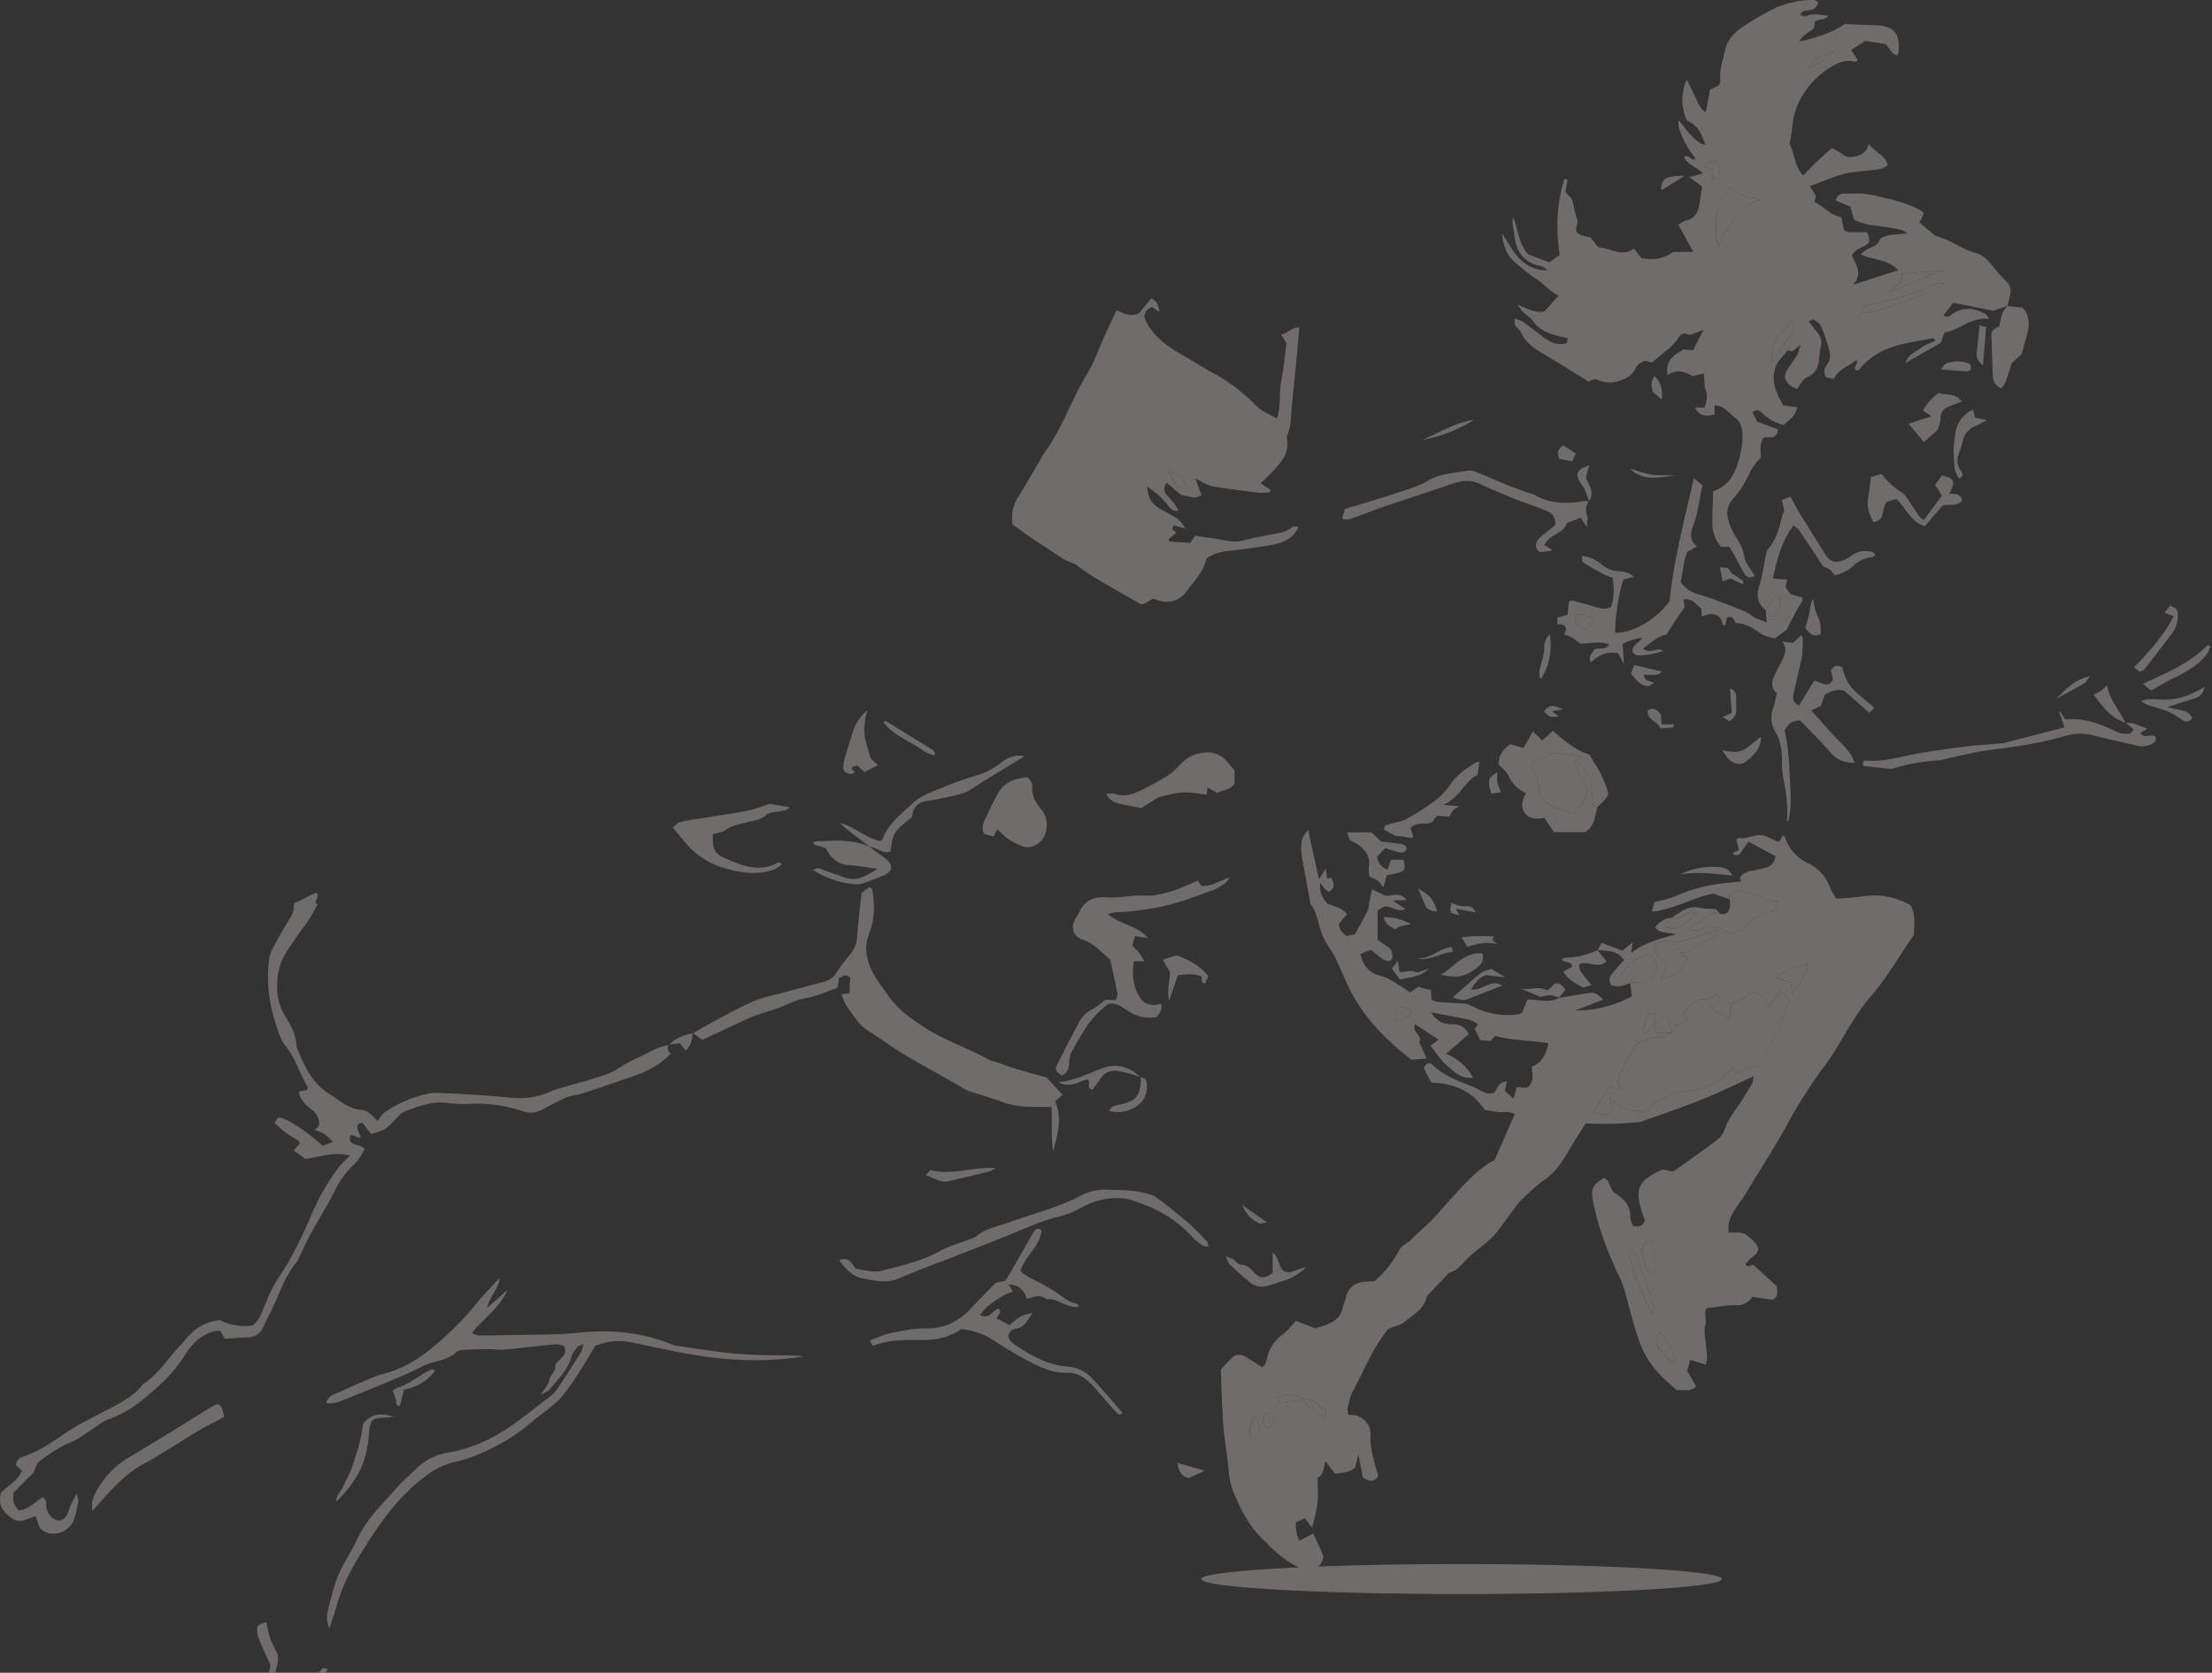 <svg xmlns="http://www.w3.org/2000/svg" fill="none" viewBox="0 0 357 270">
  <rect x="0" y="0" width="357" height="270" fill="#333333" stroke="none"/>
  <g fill="#FFF2F3" fill-rule="evenodd" clip-rule="evenodd" opacity=".3">
    <path d="M204.26 228.06c-.35.8-.82 1.6.09 2.5.77-.3 1.23-.76 1.36-1.54-.24-.61-.54-1.12-1.45-.96Zm-1.8.63c-.87 1.5-1.04 3.04-.28 3.5l1.14-.84c-.05-1.02-.08-1.94-.86-2.66Zm25.19-65.76-2.45-.67c0 .75-.01 1.35.02 1.95 0 .13.15.25.33.5l2.2-.78-.1-1Zm40.22 52.12c-.67 1.03-.41 1.85-.14 2.78 1.06.4 1.4 1.76 2.6 2.24-.1-1.83-.65-2.97-2.46-5.02Zm-1.39-9.3c.35-.31.5-.4.57-.52.09-.21.17-.45.15-.67-.1-1.23-.23-2.45-.37-3.86a.84.84 0 0 0-1.27-.12c-.32.27-.63.8-.6 1.17a7.6 7.6 0 0 0 1.52 4Zm22.8-45.33c1.66-2.3 2.14-3.24 2.44-4.75-1.6.25-3 .97-4.44 1.57-.21.08-.36.35-.6.6l2.33.8c.1.59.16 1.04.27 1.78Zm-26.4 41.55c.21 2.32 2.53 8.38 3.95 10.17 0-.63.1-1.1-.02-1.5-.79-2.5-1.6-4.96-2.47-7.42-.14-.43-.5-.8-.83-1.13-.12-.12-.4-.08-.63-.12Zm5.12-43.83c2.3-.57 3.58-1.69 4.4-3.49l-1.5-.82c.82-.16 1.62-.07 1.97-.43 1.15-1.18 2.7-1.54 4.04-2.33.13-.08.12-.39.22-.75-.41.04-.72.03-1 .11-1.34.42-2.69.86-4.03 1.3-.74.25-1.4.44-2.26.22-1-.25-2.19-.17-2.78.9-.02 1.51 1.36 1.93 1.91 2.9l-.97 2.4Zm-1.12 7.18.4-1.78-1.4.27c-.24.81-.45 1.48-.62 2.15-.1.36-.27.8.33.91l1.33-1.6.45 1.45h2.42c-.57.26-1.19.8-1.71.72-1.56-.22-2.73.6-4.08 1.14-.87 2.18-2.65 3.94-2.92 6.34l.76.89-.17.25-1.85-.76c-.48.75-.91 1.4-1.32 2.08-.44.72-.85 1.44-1.3 2.2 2 .5 2 .5 3-.59l-.51-1.93c1.8 2.2 3.91 2.12 5.78 2.45.85-.43.97-1.34 1.86-1.6.95-.27 1.8-.9 2.96-1.53 0 0 .32.02.62-.06 1.4-.37 2.92-.25 4.28-.84.8-.34 1.59-.71 2.33-1.16.52-.3.97-.74 1.43-1.15.27-.25.5-.56.76-.86l.67.89c.54-.28 1.07-.64 1.66-.82.57-.18 1.2-.17 1.8-.24 1.96-3.16 4.34-8.42 4.9-10.93l-1.33-1.22-2.1 2.57c-.38-1.37-1.17-2.14-2.4-2.35l-3.48 1.96-.36 2.18c-1-.59-2.19-.82-3.16-1.97h1.38c.46-1.17.46-1.17-.38-1.96l-1.14.94-1.42-.11c-2.25 1.5-2.25 1.5-2.66 2.5l.69 1.06c-.74.3-1.31.51-1.8.7l-.83 1.26-.56-2.8-2.3 1.35Zm-56.56 60.57c-1.4-.98-2.83-1.12-4.3-.15.26.68.82.65 1.36.57 1-.13 1.98-.3 2.97-.46.6 1.5 2.13 1.97 3.3 3.17.18-.51.3-.83.38-1.1-1.77-1.62-2.03-2.03-3.71-2.03Zm68.87-80.7-2.64-.94c-3.07.47-6.26 2.53-9.96 2.9l.44-1.62c1.61-.16 3.22-.8 4.84-1.47 1.38-.56 2.86-.92 4.33-1.2 1.55-.3 3.13-.4 4.8-.59l-.2-.6c.42-.67 1.09-.98 1.9-1.1.7-.12 1.39-.32 2.09-.46.95-.2 1.53-.76 1.78-1.89l-4.37-2.38-1.52 2.15-.78.04-.26-.34 1.02-.46-.43-1.68c.12-.1.22-.25.35-.26.31-.03.64.04.94-.01.93-.16 1.88-.56 2.78-.46.88.09 1.71.67 2.57 1.03.06.03.15-.02.35-.05l.47-.95c.13.07.34.11.37.2a7 7 0 0 0 3.85 4.32 6.85 6.85 0 0 1 3.4 3.8c.28.63.68 1.22 1.06 1.9 1.45-.13 2.8-.18 4.12-.37 2.86-.41 4.95-.08 7.77 1.33 1.03 1.52.6 3.22.66 4.83-2.33 3.33-4.31 6.88-6.96 9.92-2.41 2.79-4.09 6.02-6 9.12-.63 1-1.36 1.95-2.06 2.91a82.42 82.42 0 0 0-5.67 9.07c-2.02 3.68-4.35 7.18-6.49 10.8-1.03 1.74-2.63 3.2-2.8 5.4-.01.23.02.46.04.83.99.14 2.05-.2 2.94.48.76.59 1.5 1.16 1.86 2.03 0 .82-.56 1.14-1.05 1.55-.4.32-.73.71-1.07 1.05.52.78.94 0 1.35.17l3.75 3.41c-.02.74.4 1.66-.67 2.19l-3.27-.47a2.84 2.84 0 0 1-2.6 1.34c-1.56-.02-3.11.3-4.78.48-.52.83.1 1.85-.22 2.85-.3.91.06 2.03.1 3.06.05 1 .4 2.02-.05 3.19l-2.47-.75-.5 1.8c.49.82.95 1.63 1.45 2.5-1 .99-2.13.42-3.12.6-.86-.78-1.66-1.43-2.38-2.17a14.92 14.92 0 0 1-3.43-5.06c-1-2.6-1.64-5.29-2.37-7.96-.27-.99-.58-1.98-1.01-2.9-1.86-3.96-3.48-8-4.32-12.31-.4-2.07-.14-2.77 1.75-3.84.97.34.79 1.48 1.62 2.32.05.04.38.24.7.47 1.14.84 1.93 1.84 1.92 3.37 0 .51.25 1.03.38 1.53 1.03.3 1.66.02 1.99-.85-1.86-4.96-1.38-6.36 2.87-8.23l1.5.32c.15-.05.32-.06.44-.14 2.32-1.66 4.66-3.29 6.93-5.02.53-.4.95-1.09 1.17-1.73.42-1.23 1.14-2.25 1.86-3.3.87-1.23 1.64-2.52 2.42-3.81.18-.3.21-.7.4-1.38-3.03 1.37-5.71 2.7-8.48 3.8-3.15 1.27-6.38 2.35-9.58 3.5a2.7 2.7 0 0 1-.7.15c-2.74.22-5.49.36-8.4.18-.83 1.34-1.75 2.72-2.59 4.15-1.12 1.92-2.25 3.78-4.2 5.06-1.24.82-2.29 1.94-3.4 2.95-.4.37-.75.82-1.08 1.26-1.1 1.46-2.14 2.95-3.27 4.37-.49.61-1.13 1.1-1.72 1.62-.9.77-1.85 1.48-2.71 2.29-.91.85-1.56 1.98-2.9 2.32-.26.07-.47.4-.69.63-.81.85-1.64 1.7-2.44 2.57-.27.28-.62.59-.7.94-.47 1.89-2.13 2.7-3.43 3.8-.68.58-1.68.77-2.67 1.19-2.51 2.9-3.9 6.65-5.78 10.11-.44.81-.6 1.78-.83 2.69-.07.28.05.62.1 1.08.54.06 1.1 0 1.56.2 1.28.55 2.08 1.66 2.03 2.98-.1 2.36.64 4.53 1.25 6.73-.82 1.14-1.65.75-2.49.19l-.73-3.72-.5 2.12c-.96.84-2.07.87-3.28.99l-1.53-1.99c-.3 1.12-.28 2.2-1.25 2.67 0 1.45.11 2.8-.03 4.12-.15 1.3-.56 2.57-.87 3.97l-1.16-1.55-1.47.65c.01 1.07.06 1.99.6 2.96l2.22-1.14 1.62 3.55c0 1.26-.96 1.88-1.78 2.64-2.88-.64-5-2.36-7.02-4.29-.11-.1-.18-.27-.3-.37-2.34-2.01-3.84-4.59-5.03-7.4a12.18 12.18 0 0 1-1.13-4.08c-.16-2.45-.67-4.87-.86-7.32-.23-3.09-.3-6.18-.42-9.23.62-.65 1.15-1.22 1.7-1.77.63-.64 1.36-.8 2.15-.35.93.55 1.84 1.14 2.8 1.72.6-.3.68-.94.84-1.55a6.3 6.3 0 0 1 2.45-3.67c.81-.58 1.43-1.43 2.2-2.22l3.07 1.21c.72-.23 1.49-.42 2.2-.74 1.13-.5 2.01-1.25 2.26-2.57.1-.54.36-1.05.49-1.6.4-1.7 1.52-2.52 3.22-2.63l1.46-.1a16.4 16.4 0 0 0 3.59-4.36c.32-.53.64-1.17 1.14-1.47 1.12-.65 1.9-1.66 2.85-2.47 1.98-1.7 3.56-3.75 5.32-5.63 1.97-2.12 3.95-4.35 6.45-5.6 1.12-2.56 2.16-4.95 3.24-7.38-.9-.65-1.8-.26-2.62-.37-.77-.1-1.54-.24-2.2-.34-2.12-3.14-5.07-4.3-8.65-4.4l-1.19-2.36c.32-.81.95-1 1.37-.56 2.15 2.2 5.1 2.83 7.69 4.14.35.18.7.37 1.08.5.21.07.46.05.7.04.15-.01.3-.1.46-.16.64-.57.69-1.83 2.14-1.77l-.4 1.48 1.44 1.29.5-1.89 1.66.13c1.2-.92.89-2.15.77-3.43 1.72-.58 2.25-2.03 2.73-3.74-2.9-.57-5.8-.4-8.62-1.23l-.77.84-1.66-.16-.9-1.81.57-.73c-.37-.23-.62-.42-.9-.53a6.57 6.57 0 0 0-1.14-.33c-1.76-.35-3.52-.68-5.56-1.07.94 1.46 2.01 1.94 3.36 1.91 1.2-.02 2.14.43 2.74 1.61l-3.68 3.17a8.6 8.6 0 0 1 4.36 3.85c-1.97.27-3.03-.97-4.1-1.85-1.06-.86-1.8-2.1-2.77-3.3l1.32-.97-3.79-2.48c-.63 1.29 1.26 1.78.65 2.87l1.19 2.64-2.45.2c-3.75-2.91-7.07-6.18-9.4-10.33-.84-1.52-1.53-3.13-2.22-4.73a18.31 18.31 0 0 0-1.82-3.32 9.66 9.66 0 0 1-1.34-3.01c-.4-1.47-.8-2.9-1.51-3.78-.29-1.55-.51-2.7-.71-3.86-.27-1.57-.63-3.13-.76-4.7-.1-1.16.05-2.36 1.09-3.32l1.76 7.94 1.05-1.7.27 1.59.63-.21c.34.79.84 1.59-.36 2.33-.2-.14-.45-.28-.66-.48-.19-.2-.32-.46-.72-1.03-.22 1.65.39 2.52 1.09 3.38 1.06.48 2.28.63 3.21 1.72l-1.28 1.54c-.04.88.47 1.45 1.17 2l1.42-.26c.74-1.4 1.42-2.63 2.06-3.88.13-.27.11-.6.17-.91l.49-2.51 2.09 1.03c.93.23 2.27-.78 3.51.7-.57.04-.84.08-1.1.07-.3-.01-.6-.08-1.03.12.58.4 1.16.78 1.95 1.3-1.32.58-2.12-.47-3.36-.44l-1.14.63v4.8c.7.48 1.46.9 2.06 1.47.28.28.3.87.34 1.33.01.17-.24.37-.4.59-1.37.05-1.99-1.2-3.17-1.79l-1.59.66c.37 1.9 1.51 3.13 3.08 3.47 1.25.26 2.11.95 3.1 1.53.62.35 1.18.77 1.8 1.2l1.33-.92 2.05.55.11 1.58c.35.1.77.3 1.2.34 1.43.12 2.85.15 4.27.27.37.03.73.23 1.06.4a12.44 12.44 0 0 0 7.54 1.3c.15-.02.28-.14.54-.28l.87-2.11c1.73-.03 3.49.68 5.12-.28l-.05.03 4.39-.72c1.3-.22 1.52-.15 2.8.99l-4.53 1.74c3.26.07 6.28-.76 9.12-2.26l-.31-2.2h2.27c1.55-1.06 1.55-1.06 2.2-2.62-.42-.68-.5-1.6-1.32-2.05-2.57.88-3.28 1.42-4.65 3.57h2.05l-.51 1.14c-.96.42-1.92.73-3.05.37-.52-.78-.28-1.46.3-2.1.56-.65 1.13-1.29 1.74-1.97-1.14-1.75-2.83-1.42-4.32-1.63l.05.03.67-1.17 3.33 1.25 1.67-1.33-.25 1.73c2.18-1.74 4.53-2.27 7.18-3.04-1.37-.37-2.5-.11-3.3-1.1a3.45 3.45 0 0 1 2.68-1.58c-.3.5-1.19.57-1.05 1.4 1.3.4 1.32.4 1.78.27a8.2 8.2 0 0 0 3.2-2.25c-.5-.47-1.06-.35-1.51-.06-.77.48-1.59.68-2.47.68.65-.43 1.29-.9 1.97-1.26a3.52 3.52 0 0 1 2.48-.39c.83.18 1.7.16 2.74.23l.66.72-.9-.23c-.83.55-1.47 1-2.12 1.41-.62.39-1.5.41-1.96 1.38 1.3.52 2.28-.35 3.33-.38 1.28-.04 2.27.44 3.41 1.13.87-.43 1.95-.68 2.63-1.35 1.3-1.3 2.64-2.4 4.6-2.47l.42-1.5c-.93-.12-1.94.04-2.4-.39-.9-.87-2.03-.75-3.03-1.1a2.94 2.94 0 0 0-2.53.26c.05.37.1.67.13.97Zm12.66-134.03c1.06-.68 2.12-1.35 3.16-2.05.36-.24.67-.56 1-.84-1.75.48-3.37 1.12-4.16 2.9Zm-16.8 15.43.03.38 1.56.35-.45 1.46 1.45.11c-.1-1.12-.12-2.03-.76-2.9l-1.83.6Zm10.97 31.85c1.27-1.85 2.25-3.26 3.21-4.69.13-.19.25-.43.27-.65.02-.34-.04-.69-.1-1.42-1.92 1.94-3.76 3.43-3.38 6.76Zm28.17-14.8-7.3.56c.35 1.4-.75 1.83-1.76 2.87 3.39-1.07 5.98-2.91 9.06-3.44Zm-13.85 6.91c3.29-.24 10.01-2.62 13.55-4.73-1.17-.13-1.17-.12-1.7.1a42.72 42.72 0 0 1-9.65 3.05c-.6.1-1.22.3-1.77.59-.22.12-.27.6-.43 1Zm-16.12-18.3c-1.98-.6-3.95-.56-5.22-2.11-2 3.07-2.56 6.41-1.68 9.74.31-.78.49-1.63.94-2.28.8-1.15 1.78-2.17 2.68-3.26 1.2-1.46 1.2-1.46 3.28-2.09Zm39.82 17.1-2.35.8-6.45-1.28-1.57 2.02c.7.52 1.11-.04 1.48-.27 1.84-1.17 3.62-.87 5.38.12.17.1.25.35.5.74-2.88-.37-4.73 1.79-7.17 2.2l-.66 1.66-5.7 3.28c.57-1.57 1.7-1.77 2.4-2.38.67-.58 1.6-.83 2.47-1.25-.2-.22-.3-.42-.37-.4-1.79.33-3.59.6-5.34 1.05-2.56.66-4.87 1.82-6.56 3.98-.08.1-.27.14-.44.22-.8-.55.4-1.06-.05-1.75-1.2 1.05-2.88 1.42-3.65 3.1l-1.27-.32a1.63 1.63 0 0 1 .13-1.93c.55-.7.64-1.5.44-2.26a29 29 0 0 0-1.36-4.03c-.18-.45-.75-.77-1.2-1.05-.16-.09-.51.15-.83.26 2.85 3.46 2.05 2.51 1.72 6.1-.12 1.27-.56 2.4-2 2.97-.62.25-1 1.13-1.57 1.84-.37-.2-.83-.33-1.16-.62-.91-.8-1-1.52-.36-2.52.5-.8 1.07-1.56 1.56-2.37.2-.31.25-.7.56-1.61l-1.37 1.07-.73-.18c-.64.82-1.5 1.56-1.89 2.5-.92 2.28-.02 4.33 1.17 6.38l2.29.34c-.41 1.23-.41 1.23-2.21 2.84a7.23 7.23 0 0 1-3.46-1.92c-.4-.38-.86-.76-1.57-.15.24.5.5 1.04.7 1.5l3.38 1.27c-.14 1.86-1.54 1.08-2.33 1.35-.62 1-.48 2.03-.38 3.16-.8.78-1.46 1.7-1.97 2.81a16.66 16.66 0 0 1-2.6 3.94c-1.04 1.2-1.03 2.43-.6 3.75.26.81.64 1.6 1.1 2.33.64 1 1.18 1.92 1.36 3.19.16 1.08 1.09 2.05 1.7 3.12-.8.42-1.34.21-1.71-.4-.49-.81-.9-1.67-1.36-2.5-.33-.62-.7-1.23-1.02-1.8h-1.38a5.76 5.76 0 0 1-1.38-3.9c0-1.65.08-3.31.12-5.06 2.25-.74 3.35-2.4 4-4.56.5-1.63.84-3.23.73-4.92-.07-1-.38-1.83-1.25-2.45-1-.71-1.72-1.9-3.24-1.94v1.5c-1.22.2-2.4.45-3.17-1.14h1.6c.22-.93.54-1.75.15-2.76-.3-.77-.2-1.69-.3-2.74l-1.84.44c-1.15-.7-2.47-1.25-4.02-.18-.43-2.38 1.06-3.25 2.57-4.13l1.56.1 1.65-3.24c-1.23.3-1.98 1.1-2.94.56-.18-.1-.81.23-.98.5-1.05 1.78-2.86 2.72-4.33 4.2l-1.08-.28c-.53.09-1.33.48-1.62 1.18-.54 1.28-1.63 1.7-2.72 2.07a4.47 4.47 0 0 1-3.23-.13c-.22-.09-.45-.14-.67-.21l-.96.44c-2.36-1.45-4.61-2.9-6.93-4.26-1.64-.96-3.22-1.92-4.03-3.78-.18-.41-.68-.68-.92-1.07-.13-.21-.02-.56-.02-1.07.59.24 1.05.34 1.4.59 1.1.78 2.15 1.62 3.23 2.43 1.11.84 2.3 1.39 3.78.95l.12-.83c-.47-.09-.91-.15-1.34-.27-1.7-.45-3.32-.99-4.36-2.6-.29-.43-.85-.7-1.24-1.08-.43-.4-.8-.86-1.11-1.44 1.45.67 2.84 1.37 4.28 1.11l2.3-2.57c-1.37-.59-2.3-1.85-3.58-2.67-1.26-.8-2.41-1.8-3.55-2.79-1.38-1.2-1.84-2.85-2.01-4.64 1.78 2.85 3.23 6.04 7.37 6.04-.34-.24-.66-.63-1.03-.7-2.88-.52-4.1-2.39-4.36-5.15-.08-.86-.48-1.68-.16-2.7.82 2.01.83 4.2 2.41 5.94l3.41 1.31 1.68-1.2c-.66-4.17-.47-8.26.74-12.26l.49.06-.15 1.05-.16 1 1.05 1.13.74 3.05c.06.23.2.47.16.69-.11.66-.59 1.42.21 1.9.52.3 1.18.38 1.93.6l1.23 1.56c1.9 0 3.7 1.68 5.74.2l1.18 1.52c1.88.36 3.63.17 5.15-.99h3.25l-2.42-4.39c.53-.3.89-.61 1.3-.7 1.17-.27 1.76-1.05 2-2.13.23-1.08.35-2.17.54-3.32l-2.06-1.54 2.2-.6c-1.06-1.09-2.5-1.32-3.05-2.67.74-.42 1.07.55 1.66.49.04-.13.15-.31.1-.37a14.11 14.11 0 0 1-2.59-4.79c-.08-.26-.05-.57-.1-1.26 1.52 1.65 2.4 3.45 4.37 4.04-.8-2.38-1.32-3.1-2.98-3.97a7.84 7.84 0 0 1-.02-6.6l.88 1.78c.27.57.56 1.14.8 1.72.28.66.61 1.26 1.38 1.77l.69-3.63 1.48-.75c.07-.25.2-.48.18-.7-.15-1.78.41-3.46.81-5.13.4-1.67 1.69-2.87 3.11-3.8a59.88 59.88 0 0 1 4.53-2.62A15.02 15.02 0 0 1 292.76 0c.2 0 .4.19.67.32-.09.9-.7 1.21-1.42 1.33-.55.08-1.13-.02-1.5.8.38.07.76.25 1.01.14 1.16-.5 2.29-.21 3.55-.03-.57.84-1.55.34-2.15.98l-.17 1.04c-.8.61-1.75 1.06-2.32 2.05 2.4-.3 5.93-1.68 7.3-2.77l4.36.2c.4.02.8 0 1.2.05 2.32.28 3.18 1.24 3.17 3.57 0 .32-.03.63-.07.94 0 .07-.09.13-.23.32-.22-.1-.52-.18-.68-.36-.42-.48-.76-1-1.1-1.45l-3.34-.53-2.27 1.46 1.08 1.69c-.24.11-.38.24-.48.22-1.22-.35-2.26-.04-3.38.57a13.32 13.32 0 0 0-5.18 5.04c-1 1.68-1.45 3.42-1.6 5.31-.05.7-.23 1.37-.4 2.38.86 1.35.73 3.53 2.22 5.04.82-.83 1.55-1.6 2.32-2.34.73-.7 1.51-1.37 2.25-2.04 1.25.31 2 1.62 3.3 1.41 1.19-.18 2.34-.53 2.7-2.12 1 1.35 2.65 1.8 3.07 3.42-.75.7-1.7.72-2.63.83-1.48.19-3 .22-4.44.6-1.8.49-3.55 1.26-5.5 1.98l.96 1.55-.22 1c1.47.7 2.53 2.14 4.33 2.44l.45 2.12c.24.11.44.3.65.3 1.02.03 2.04.02 3.06.02.56 1.35.5 1.79-.54 2.29-.72.34-1.45.61-1.92 1.48.66 1.44 1.87 2.99.16 4.73l7.3-2.36c-1.69-1.86-4.03-1.6-6.08-2.59.56-.38.9-.7 1.31-.89.7-.34 1.42-.49 1.79-1.39.17-.42 1.04-.66 1.63-.79.85-.17 1.73-.17 2.91-.27-.5-.3-.77-.55-1.08-.6a57.6 57.6 0 0 0-4.2-.7 8.57 8.57 0 0 1-3.4-.96l-.57-2.08-2.4-1c.24-.86.81-1.1 1.45-1.1 1.43 0 2.9-.11 4.27.19 2.77.6 5.58 1.18 8.11 2.57.14.07.22.22.44.44l-.72 1.44 2.4 2.06c1.23.5 2.3.83 3.25 1.36 1.11.62 2.2 1.2 3.44 1.53 1.45.38 2.3 1.62 3.22 2.72.65.77 1.32 1.53 2.06 2.23.74 1.21.04 2.39-.18 3.6l.06-.04Zm-132.2 29.47c-1.25-1.93-1.92-2.48-3.2-2.68.94 1.94 1.34 2.48 2.3 2.82.23.09.56-.08.9-.14Zm11.63-.8 1.62 1.08c-.11.17-.18.38-.26.38-.63.03-1.27.1-1.89.02-2.42-.3-4.85-.58-7.26-1.02-.87-.16-1.67-.73-2.73-1.22l.96 2.68c-.45.15-.8.38-1.12.35-.7-.06-1.4-.25-2.18-.4l-2.32-1.98c-.5.68-.52 1.27-.1 1.81.42.57.94 1.07 1.38 1.63.22.28.37.63.62 1.05-.96.22-1.34-.36-1.68-.82a13.7 13.7 0 0 0-3.4-3.05c.23 1.83.66 2.63 1.87 3.43.59.4 1.25.7 1.86 1.05.89.5 1.78 1 2.45 2.28l-1.84-.5c-.65.71.13.84.4 1.17l-1.3 1.15c.13.12.22.3.33.3 1.02.09 2.05.14 3.26.21l.7-1.15c1.82.27 3.46.46 5.08.8.96.2 1.84.2 2.8-.05 1.83-.47 3.7-.82 5.56-1.15.8-.15 1.52-.38 2.15-.92.2-.17.56-.15.86-.2.04 0 .1.1.22.22-.86 1.84-2.54 2.47-4.35 2.8-2.34.4-4.7.72-7.05.98-1.14.12-2.18.4-3.14 1.02-.1.11-.26.22-.3.35-.5 2.08-1.98 3.54-3.21 5.17a3.78 3.78 0 0 1-4.18 1.5c-.38-.08-.75-.22-1.2-.36l-1.58.9c-.2-.03-.38-.01-.5-.09-2.34-1.33-4.68-2.65-7-4.02-1-.6-1.97-1.29-2.94-1.95-.2-.13-.34-.37-.55-.43-1.95-.56-3.44-1.94-5.12-2.95-1.75-1.06-3.38-2.32-4.96-3.42a6.34 6.34 0 0 1 1.06-4.7c1.25-2.03 2.42-4.1 3.62-6.14.08-.14.12-.3.21-.42 3-3.95 4.5-8.72 7.05-12.92 1.3-2.15 2.12-4.6 3.18-6.9.52-1.14 1.07-2.27 1.68-3.56 1.16.68 2.33 1.1 3.59.54l1.97-2.39c1.08.39 1.14 1.33 1.38 2.2l-1.2-.8c-.83.2-1.18.75-1.3 1.63 1.03 2.55 3.07 4.25 5.41 5.65l4.69 2.77c.27.16.54.33.82.48 2.68 1.4 5.04 3.2 7.14 5.37.33.34.72.63 1.13.87.66.4 1.37.73 2.23 1.19.72-2.11.28-4.2.7-6.17.4-1.93.56-3.9.84-5.97l-.9-1.4c1.14-.15 1.72-1.25 2.98-1.12l-.4 4.49c-.3 3-.62 5.99-.89 9-.11 1.25-.06 2.53-.61 3.73-.12.26-.14.61-.09.9.33 1.96-.74 3.34-1.9 4.65-.68.76-1.44 1.45-2.35 2.37Zm-95.5 90.61c-.35.5-.27.95.3 1.45a14.3 14.3 0 0 1-5.1 3.26c-3.05 1.12-6.13 2.13-9.2 3.17-.44.15-.92.2-1.38.3-.46.12-.95.18-1.36.38a96.4 96.4 0 0 0-3.79 1.94c-.96.52-1.94.59-2.98.26a23.39 23.39 0 0 0-8.86-1.21c-1.34.09-2.7-.1-4.03-.2-2.21-.17-4.2.7-6.2 1.39-.69.23-1.2 1-1.77 1.55-1.4 1.4-1.39 1.4-3.7 2.14-.44-.56-.9-1.17-1.35-1.77-.7-.14-.92.29-.86.8.05.45.32.87.52 1.39-.61.48-1.1-.62-1.73-.13-.3 1.85 1.75 1.12 2.37 2.13-.47.84-.94 1.75-1.69 2.45a14.04 14.04 0 0 0-3.07 4.18c-1.2 2.4-2.64 4.67-3.94 7.02-.6 1.1-1.1 2.26-1.66 3.4-.2.42-.37.9-.67 1.25-1.7 2.05-2.56 4.53-3.63 6.91-.52 1.16-1.15 2.27-1.67 3.43a2.67 2.67 0 0 1-2.58 1.74c-1.1.02-2.21.14-3.65.24l-.76-1.3c-.57.04-.81.03-1.03.09-2.1.6-3.49 1.98-4.65 3.81-1 1.59-2.23 3.1-3.59 4.39-2.58 2.45-5.27 4.79-8.74 6-.95.33-1.76 1.06-2.63 1.6-1.14.72-2.21 1.6-3.45 2.09-1.96.76-3.58 1.98-5.36 3.3l-.66 1.6-3.27 3.26c-.03 1.62-.04 1.63.82 2.85 1.57-.04 2.55-1.33 3.96-2.14.2.3.57.61.55.88-.1.95.17 1.7.85 2.35.82.77 1.84.72 2.4-.23.32-.54.45-1.18.7-1.76.21-.48.48-.93.95-1.81.16.71.3.98.26 1.22-.2 1.01-.37 2.04-.71 3a3.53 3.53 0 0 1-4.06 2.16c-.71-.18-1.33-.53-1.62-1.27l-.5-1.45c-1.19.24-2.27 1.18-3.44.55a5.7 5.7 0 0 1-1.77-1.5c-.6-.8-.65-1.77-.39-2.86 1.1-1.08 2.64-1.88 3.4-3.54l-.98-.89c.01-.8.57-1.19 1.15-1.38 2.44-.8 4.5-2.22 6.6-3.66 2.53-1.72 5.36-3.01 8.07-4.47 1.74-.94 3.46-1.9 4.66-3.56 2.53-1.6 4.05-4.18 6.06-6.3.17-.16.34-.33.49-.51 1.46-1.87 3.2-3.3 5.9-3.53a8.95 8.95 0 0 0 5.3.84 5.04 5.04 0 0 0 1.55-2.36c.29-.74.65-1.45.93-2.18.87-2.25 2.42-4.1 3.55-6.18 1.3-2.36 2.46-4.8 3.5-7.28a35.5 35.5 0 0 1 4.25-7.4c.5-.66 1.15-1.22 1.91-2.01-2.58-.67-4.74.2-7.18.54l-1.92-1.35 1-1.17c-.1-.19-.15-.38-.27-.45-.6-.39-1.24-.7-1.81-1.13-.68-.5-1.3-1.1-1.98-1.69l.48-.86c.92-.29 4.3 1.86 7.26 4.53l1.68-.62c-1.4-1.4-1.4-1.4-2.96-1.93l.68-.67c.15-1.09-.29-1.93-1.17-2.63-.92-.74-1.86-1.48-2.07-2.9l1.36-.27c.04-.16.15-.36.1-.44-1.37-2.22-2.06-4.82-3.75-6.87-.3-.36-.52-.8-.7-1.25-1.62-4.13-2.43-8.38-1.75-12.83a4.9 4.9 0 0 1 .58-1.54c.82-1.53 1.67-3.06 2.57-4.55.7-1.16.73-1.14.82-2.62l3.51-1.72c.9.48-.63 1.5.31 1.87-.5.86-.96 1.75-1.5 2.59-.37.6-.85 1.13-1.26 1.72-.73 1.04-1.44 2.09-2.15 3.13a9.97 9.97 0 0 0-1.64 5.62 8.84 8.84 0 0 0 1.17 4.77c.91 1.58 1.95 3.1 1.93 5.04 1.13 3 2.49 5.95 5.28 7.7 1.6 1.01 3.1 2.46 5.19 2.6 1.24.08 1.85 1.13 2.7 1.8.36-.49.62-1.1 1.08-1.4a19.76 19.76 0 0 1 7.4-3.09c.46-.08.95-.06 1.42-.04 1.81.08 3.63.16 5.44.28 1.97.13 3.94.27 5.91.47 2.34.24 4.58 0 6.71-1.04.36-.17.75-.27 1.13-.38 2.65-.8 5.35-1.45 7.94-2.41 1.6-.6 2.99-1.77 4.57-2.45 1.79-.76 3.41-1.95 5.4-2.22l-.03-.03Zm3.86-1.87c1.93-1.07 3.84-2.17 5.79-3.2 1.53-.8 3.1-1.58 4.7-2.22 1.16-.46 2.42-.68 3.64-1 2.3-.62 4.58-1.24 6.88-1.83.97-.25 1.7-.73 2.23-1.61.63-1 1.36-1.95 2.13-2.85a4.88 4.88 0 0 0 1.15-3.03c.15-2.3.46-4.57.7-6.86l1.28-1c.24.21.42.3.44.41.44 2.39.42 4.78-.47 7.04-.97 2.46-.4 4.66.8 6.8.59 1.03 1.35 1.96 2 2.95 1.58 2.37 3.78 3.98 6.14 5.5 3.28 2.13 7 3.29 10.38 5.19.4.22.9.28 1.34.44.97.33 1.93.7 2.91 1 1.58.47 3.18.9 5.07 1.45l2.54 2.77-1.2 1.05c1.16 2.61.48 5.12-.31 8.1-.36-2.64-.15-4.86-.24-7.2h-1.47c-2.3.05-4.57-.03-6.77-.88-1.55-.6-3.16-1.02-4.74-1.55a6 6 0 0 1-1.3-.56c-4.04-2.5-8.36-4.52-12.26-7.25-1.1-.77-2.25-1.49-3.36-2.24-1.42-.97-2.21-2.47-3.18-3.81-.35-.49-.52-1.1-.88-1.87l1.37-.23v-1.34c.03-.38.08-.76.12-1.06-.7-.8-1.22-.3-1.86.02l-.17 1.34c-.16.13-.33.33-.54.4-1.55.55-3.04 1.22-4.72 1.49-1.52.24-2.95 1.07-4.44 1.61-.96.35-1.95.63-2.92.95-.53.17-1.06.34-1.56.57-2.58 1.19-5.15 2.4-7.7 3.59l-1.55-1.12.03.04Zm-59.21 59.7c.38-1.19 1.2-1.36 1.9-1.67 1.52-.66 3.03-1.35 4.56-2 .88-.37 1.75-.79 2.66-1 3-.72 5.57-2.28 7.92-4.18a48.77 48.77 0 0 0 7.23-7.2c1.13-1.4 2.4-2.67 3.72-4.13-.08 1.77-1.54 2.81-2 4.85l3.3-2.95c-1.35 3.12-3.93 4.6-5.76 7 .52.17.85.39 1.17.38 4.19-.05 8.37-.1 12.56-.21 1.73-.05 3.46-.26 5.2-.38 4.56-.3 9 .28 13.26 2 .22.08.44.19.67.22 2.66.39 5.32.8 7.99 1.12 1.65.2 3.3.31 4.97.38 1.97.08 3.95.06 5.93.1.59 0 1.16.03 1.74.17-3.68.56-7.34.7-11.07.48-5.26-.3-10.34-1.43-15.44-2.53-3.11-.67-4.5-.61-7.06.3-.78 1.3-1.56 2.68-2.42 4a48.6 48.6 0 0 1-2.71 3.9c-.63.8-1.44 1.47-2.23 2.14-.84.72-1.8 1.3-2.62 2.04a31.99 31.99 0 0 1-9.74 5.8c-.95.38-1.95.65-2.94.88a12.2 12.2 0 0 0-4.48 2.1c-4.2 3.05-7.19 7.12-9.92 11.43a61.2 61.2 0 0 0-2.41 4.1 28.06 28.06 0 0 0-2.44 6.19c-.23.9-.59 1.78-1.02 3.06a4.4 4.4 0 0 1-.23-2.83c.63-2.7 1.3-5.4 2.71-7.85.76-1.3 1.5-2.6 2.15-3.97 1.5-3.14 4.02-5.47 6.24-8.03.93-1.08 2.04-2 3.05-3.01a9.73 9.73 0 0 1 5.42-2.73c2.9-.5 5.6-1.58 8.16-3.09 2.82-1.65 5.25-3.82 7.89-5.72a7.6 7.6 0 0 0 1.74-1.93c1.2-1.77 2.34-3.58 3.48-5.4.18-.29.22-.68.44-1.4-.58.3-.9.37-1.04.56-.37.51-.8 1.04-.96 1.63-.55 2.1-2.16 3.48-3.38 5.1-.25.34-.75.5-1.53.97.65-1.1 1.31-1.74 1.4-2.46.1-.88 1.15-1.27.93-2.29-.06-.28.52-.71.84-1.04.5-.52 1.04-1.01.64-1.98-.67-.53-1.54-.41-2.4-.32-2.44.26-4.87.56-7.3.78-.79.07-1.58-.07-2.37-.07-1.35.01-2.7.03-4.03.1-.47.03-1.04.1-1.35.4-1.6 1.47-3.84 1.37-5.64 2.35-1.8.98-3.74 1.72-5.64 2.52-2.33.99-4.68 1.92-7.02 2.88-.8.33-1.62.58-2.72.44Z"/>
    <path d="M257.09 99.67c-1.07-.25-1.83-.72-2.8-.38-.29 1.35.66 1.76 1.56 2.35.33-.34.63-.58.84-.9.16-.24.21-.56.4-1.07Zm27.9-1.15c-1.2-1.02-1.6-2.2-1.1-3.81.53-1.73.79-3.55 1.17-5.33.05-.23.08-.5.22-.67 1.36-1.54 1.9-3.43 2.33-5.38.06-.3.25-.57.37-.83l-.4-1.8 1.42-.51c.47.88.87 1.72 1.36 2.51a528.3 528.3 0 0 0 4.29 6.86c.68 1.06 1.44 1.34 2.63.93a4.47 4.47 0 0 0 1.47-.74c1.01-.87 2.16-.9 3.36-.69.19.04.34.25.6.45-.24.18-.4.4-.56.42a4.9 4.9 0 0 0-2.98 1.35 5.98 5.98 0 0 1-3.06 1.55c-.25-.27-.51-.66-.86-.92-.37-.26-.82-.4-1-.49-1.4-2.1-2.64-4.02-3.94-5.9-.2-.3-.57-.47-.87-.7-1.62 2.28-2.44 4.42-3.3 8.56l2.3.17c-.1.38-.17.74-.27 1.22l.79 1.13 1.92.52c0 .29.06.47 0 .59-.4.68-.83 1.35-1.2 2.04-.42.76-.79 1.54-1.3 2.56l-1.9 1.42c-.9-.1-1.8-.4-2.68-1.02-1.07-.76-2.25-1.45-3.65-1.41-.32-.54-.44-1.31-1.45-.9l-.27 1.24c-.14-.05-.35-.06-.37-.13-.18-.62-.31-1.22-1.01-1.5s-.84-.31-2.4.17l-.06-1.25c-.82-.55-1.37-1.7-2.86-1.48l.14 1.3c-.5.73-1.01 1.42-1.5 2.14-.47.73-.92 1.47-1.38 2.21-1.52.3-2.55 1.35-3.82 2.28 1.12.99 2.29-.3 3.29.37-.88.4-3.4.84-4.31.7-.26-.05-.49-.34-.67-.48-.08-1.2.97-1.47 1.6-2.31a7.95 7.95 0 0 0-3.2.99l.21 3.3-.92-1.81c-1.76-.37-3.14.3-4.44 1.47-.44-.97.24-1.43.52-2.02.72-.48 1.8.2 2.46-.87-1.54-.61-3.07-.1-4.7-.15-.35-.27-.75-.66-1.22-.93-.38-.24-.85-.35-1.34-.53l.34-.82c-.16-.8-.77-.86-1.44-.83v-1.09l1.66-.43.19-2.08c.14-.06.38-.26.56-.22 1.23.31 2.44.67 3.66 1.01.83.23 1.67.54 2.6-.02.55-1.46.47-3.01.25-4.67-.47-.18-.92-.3-1.32-.52a56.25 56.25 0 0 1-3.48-1.97c-.18-.1-.1-.62-.15-1.05 1.34.2 2.34.68 3.19 1.4.83.7 1.75 1.04 2.81 1.09.8.03 1.55.2 2.4.87l-1.04.28-.66.17c-.7 1.75-1.43 6.55-1.32 8.59 2.72.15 6.7-2.18 8.76-5.12.67-6.66 2.39-13.08 3.91-19.8l1.37 1.13c-.26 1.4-.47 2.63-.73 3.84-.17.85-.35 1.7-.67 2.5-.51 1.24-.77 2.42.53 3.54l-1.57.87c-.11.37-.33.95-.45 1.56-.23 1.13-.4 2.28-.59 3.31a4.94 4.94 0 0 0 2.4 1.82 81.4 81.4 0 0 1 7.26 2.64c.67.27 1.27.54 1.85 1 .59.46 1.4.64 2.37 1.06l-.18-2c.48.34.56 1.22 1.52 1.02a4.8 4.8 0 0 0 .81-3.65c-.64.56-1.21.97-1.67 1.48-.3.32-.42.8-.63 1.2Zm-91.69 43.64c.2.29.44.6.61.83 1.77.1 3.03-.92 4.58-1.36-.28.34-.5.75-.85 1-.58.4-1.2.8-1.86 1.04-3.34 1.21-6.65 2.5-10.2 3.01-1.8.26-3.6.55-5.42.54-.35 0-.7.16-1.38.33 2.12 1.7 4.74 1.8 6.51 3.88l-2.11-.33-.46 1.52c.41.43.82.8 1.16 1.21.27.34.46.75.8 1.33H183c-.33 2.03-.18 4.02.96 5.81.76 1.2 1.97 1.5 3.42 1.02.3 1-.22 1.56-.76 2.2a6.52 6.52 0 0 1-4.7-1.1c-.93-.6-1.81-1.35-3.07-1.01-2.73 1.92-4.27 4.8-5.86 7.62-.29.52-.4 1.19-.43 1.8-.05.94-.32 1.69-1.2 2.12-.94-.68-1.14-1-.82-1.63a304.1 304.1 0 0 1 3.59-6.95 4.87 4.87 0 0 1 2.15-2.13c.76-.38 1.41-1 2.17-1.56l1.66.08c.09-.42.29-.8.22-1.15-.36-1.86-.78-3.7-1.14-5.37-.82-.73-1.45-1.32-2.11-1.87a7.93 7.93 0 0 0-2.43-1.42c-1.47-.52-1.87-1.9-1.13-3.28.18-.35.48-.64.63-1 .83-1.94 2.25-2.64 4.36-2.5 1.63.1 3.3-.2 4.95-.29.93-.04 1.89.1 2.8-.04 1.17-.18 2.33-.5 3.45-.87 1.12-.38 2.19-.9 3.59-1.48Zm-38.18 72.37c-2.1 1.48-4.45 1.83-6.98 1.77-2.44-.05-4.9 0-7.26.93l-.47-.86c1.2-.51 2.35-1 3.57-1.24 1.78-.35 3.55-.75 5.4-.71 2.73.05 5.1-.96 7.03-2.94l4.28-4.44 1.53-.3c.18-.26.33-.44.44-.64 1.39-2.4 2.75-4.82 4.15-7.21.23-.4.56-.82 1.27-.34-.17 2.62-2.65 4.14-3.41 6.6 1.12 1.04 2.56 1.54 3.85 2.28.75.42 1.5.87 2.21 1.35.98.66 1.87 1.47 3.1 1.66.1.02.16.25.28.42-.75.26-1.4-.05-2.06-.28-1.03-.37-1.98-1.04-3.15-.85-.99-.93-2.07-.35-3.16-.1-.5-1.22-1.08-2.28-2.93-2.28l.68 1.16c-1.57.4-2.83 1.36-4.07 2.33-.47.36-.8.9-1.26 1.41 1.52.79 2.04-.77 3.02-1.03.62.7-.19 1-.3 1.6l2.06 1.07c.97-.88 1.93-1.78 3.71-1.93-.83 1.13-1.22 2.15-2.42 2.42-.72.16-1.38.41-1.48 1.3.16.77.73 1.19 1.34 1.58 2.46 1.61 5 3.04 8.03 3.3 1.54.12 2.97.68 4.04 1.81 1.72 1.84 3.34 3.77 5.01 5.67-.58.54-.85.09-1.06-.14-1.17-1.28-2.3-2.6-3.44-3.91-1.23-1.4-2.57-2.49-4.63-2.43-2.28.06-4.32-.96-6.28-1.98a68.11 68.11 0 0 1-5.5-3.3 11.14 11.14 0 0 0-5.14-1.75ZM295.83 109.7l-.32-1.54c.46-.66.98-.9 1.84-.45a7.14 7.14 0 0 0 1.8 3.62c1.01.99 2.14 1.85 3.36 2.9l-.8.84-4.02-3.56c-1.05-.34-2.08-.03-3.17.62l-.65 1.81-1.55.72c1.3 1.45 2.48 2.8 3.68 4.12 1.2 1.32 2.72 2.4 3.32 4.34-1.6.01-2.8-.42-3.83-1.61-1.6-1.84-3.36-3.55-5-5.26-1.47.25-1.48.23-2.5 1.63.57 2.3.76 4.8.86 7.33.1 2.46.39 4.89-.25 7.33-.06-.04-.21-.1-.2-.16.19-2.46-.2-4.87-.67-7.28a9.84 9.84 0 0 1-.12-1.88c0-1.75-.1-3.45-1.06-5.03a4.45 4.45 0 0 1-.37-3.9c.26-.74.39-1.53.6-2.38-1.1-.98-.81-2.1-.24-3.22l.98-1.9c.5-1 1.03-1.98.14-3.23l1.74.2c.4-.37.83-.8 1.28-1.23.13.2.28.32.28.44 0 .61-.03 1.22-.05 1.84-.02.38 0 .77-.08 1.14-.44 2.01-.91 4.02-1.37 6.02-.17.76-.08 1.43.88 1.92l2.44-4.01c.98.05 2.16 1.44 3.05-.17Zm-38.02 20.59c-.13.53-.28 1.06-.4 1.6a3.63 3.63 0 0 1-1.53 2.42h-5.1l-1.52-2.3c-1.05.2-2.15.27-3.07-.61-.77-1.06-.63-2.18.1-3.36a5.51 5.51 0 0 1-2.84-2.87c-.34-.67-1.02-1.17-1.58-1.79 0-1.48.72-2.5 1.92-3.27l2.1.62 1.5-2.68 1.51 1.48 1.72-1.58c1.84 1.6 3.6 3.14 5.91 3.85l.83 1.44c-1.97-1.62-4.44-1.29-6.56-1.7l-3.18 1.15c-.4.57-.44 1.23-.1 1.78.7 1.14.87 2.37.94 3.54.95 2.47 3.42 2.35 5.32 3.44.56-.65 1.13-1.2 1.58-1.84 1.03-1.47 1.03-2.37-.06-3.88a8.36 8.36 0 0 1-1.2-3.07c1.43.8 1.76 2.12 2.63 2.84l.4 4.56.68.23Z"/>
    <path d="M135.43 203.42c1.7-.65 2 .55 2.69 1.36.73.13 1.58.32 2.44.41.54.06 1.12.06 1.64-.07 3.22-.8 6.46-1.51 9.42-3.16 1.5-.83 3.22-1.29 4.83-1.92.37-.14.78-.24 1.07-.48 1.56-1.29 3.5-1.6 5.32-2.26 3.94-1.42 8.05-2.41 11.77-4.41a8.36 8.36 0 0 1 4.35-.85c1.9.05 3.79.04 5.64.49.68.16 1.43.33 1.97.72a81.71 81.71 0 0 1 5.03 3.97c1.14.98 2.16 2.1 3.2 3.18.14.13.13.4.24.82-.42-.08-.76-.05-.97-.2a9.72 9.72 0 0 1-1.64-1.36 19.96 19.96 0 0 0-8.04-5.32c-1.11-.4-2.14-.9-3.39-.93a11.5 11.5 0 0 0-6.38 1.46 14.42 14.42 0 0 1-3.72 1.5c-2.72.67-5.25 1.8-7.8 2.86-3 1.23-6.04 2.39-9.06 3.57-3.02 1.19-6.08 2.29-9.05 3.58-1.92.83-3.75.3-5.6 0-1.64-.28-2.77-1.38-3.96-2.96ZM256.46 80.91c-.64.76-.55 1.58-.28 2.47.1.38-.02.83-.07 1.71l-.96-1.53-2.27.84c-.45 1.8-2.83 1.76-3.63 3.58.43.26.8.5 1.2.73-.05.06-.12.2-.2.21-.62.09-1.24.15-1.77.2-.9-.78-.65-1.53-.11-2.17.4-.48.96-.81 1.44-1.22.42-.34.83-.7 1.2-1.01.08-1.13-.42-1.83-1.26-2.2-1.08-.49-2.21-.85-3.32-1.26-.66-.25-1.34-.46-1.99-.73-1.82-.77-3.66-1.5-5.42-2.36-1.56-.77-3.03-.63-4.6-.1-3.43 1.19-6.9 2.3-10.33 3.47-1.8.6-3.57 1.28-5.35 1.94-.66.24-1.3.56-2.14.2l.46-1.53c2.63-.8 5.34-1.57 8.02-2.46 1.87-.62 3.83-1.17 5.5-2.16 1.95-1.15 4.07-1.13 6.13-1.53.44-.09.97-.04 1.39.13 1.68.66 3.33 1.4 5.01 2.1.95.38 1.91.73 2.88 1.08.6.22 1.24.33 1.78.64 2.48 1.39 5.1 1.4 7.8.94.3-.05.62.04.94.06l-.05-.04Zm-69.47 47.76-2.78 1.74c-4.5-.77-4.84-.9-5.68-2.28.53 0 1.01-.1 1.4.02 1.4.47 2.68.14 3.9-.44 1.56-.76 3.1-1.56 4.57-2.48.85-.54 1.58-1.3 2.29-2.04a5.65 5.65 0 0 1 3.56-1.69 4.03 4.03 0 0 1 3.82 1.46c.35.43.72.84 1.18 1.38v2.14c-.7 1.05-1.83 1.01-2.8 1.5l-1.57-.87-.14 1.14c-1.32-.13-2.6-.42-3.88-.35-1.32.08-2.61.5-3.88.77Zm-26.02 5.17-.6 1.19-1.51-.4c-.11-.27-.26-.49-.26-.7 0-.39-.01-.82.15-1.15a69.52 69.52 0 0 1 2.29-4.67c.93-1.68 2.51-2.5 4.86-2.64.22.38.74.86.7 1.28-.15 1.61.53 2.8 1.5 3.97.8.97.97 2.14.74 3.37a3.24 3.24 0 0 1-2.7 2.64c-.44.06-.94-.05-1.36-.23-.72-.3-1.44-.64-2.08-1.1-.62-.43-1.14-1.01-1.73-1.56Zm96.84-3.55-.69-.23-.4-4.56c-.86-.72-1.2-2.04-2.62-2.84a8.38 8.38 0 0 0 1.2 3.07c1.1 1.5 1.09 2.41.05 3.88-.45.63-1 1.19-1.57 1.84-1.9-1.1-4.37-.97-5.32-3.44a7.34 7.34 0 0 0-.94-3.54c-.34-.56-.3-1.22.1-1.78l3.18-1.15c2.12.41 4.59.08 6.56 1.7a16.18 16.18 0 0 1 2.21 4.83c-.28 1.04-1.15 1.53-1.76 2.22Zm85.22-13.61c1.22-.07 2.27.43 3.51.96-.48.3-.79.47-1.09.65.58 1.05 1.62.12 2.33.54.36.55.07.91-.37 1.17-.78.45-1.61.57-2.51.36-2.23-.54-4.48-1-6.7-1.58a8.68 8.68 0 0 0-4.7-.05c-4.1 1.22-8.32 1.82-12.55 2.35-2.11.27-4.19.83-6.28 1.26-.54.11-1.07.32-1.62.36-2.53.18-5.02.54-7.44 1.33-.22.07-.48.08-.7.06l-4.17-.46c-.22-.59.06-.9.5-.86 2.73.2 5.32-.58 7.96-1.08 2.64-.5 5.31-.85 7.98-1.18 1.95-.25 3.93-.36 5.9-.53.07 0 .15 0 .23-.02l9.89-2.56-.84-2.4.14-.19.8 1.32c3.33-.3 5.93.8 8.5 2.08.53.25 1.22.24 1.82.23.22 0 .42-.37.75-.68l-1.3-1.13-.04.05Zm-216.87 22.89c-.44.28-.85.66-1.33.81-1.52.5-3.08.64-4.7.43-3.56-.46-6.75-1.68-9.2-4.43-.78-.87-1.5-1.8-2.37-2.83.43-.31.81-.76 1.28-.88 1.28-.3 2.6-.47 3.9-.68 2.35-.38 4.7-.7 7.03-1.16 1.15-.23 2.26-.7 3.44-1.09l3.24.55c-.43.59-1.09.54-1.67.67-.7.15-1.58.11-2.03.54-1.03.94-2.3.94-3.47 1.29-1.05.3-2.14.4-3.08 1.13-.57.45-1.45.5-2.14.71-.12 2.5.26 3.18 2.22 4.02.65.28 1.31.53 1.98.78 2.1.78 4.16.95 6.2-.16.12-.06.3-.01.45-.01l.25.31ZM14.93 243.86c-.27-1.23.1-2.29.73-3.36a14.3 14.3 0 0 1 5.24-5.34c4.57-2.67 9.04-5.5 13.56-8.27.2-.12.43-.16.75-.28.67.5.81 1.24.96 2.1-1.44.77-2.85 1.47-4.2 2.27-2.37 1.42-4.7 2.91-7.06 4.35-.87.53-1.81.95-2.67 1.5-2.9 1.86-5.04 4.5-7.3 7.03ZM324 49.4l2.42.26c1.3 1.42 1.08 2.91.72 4.4-.24 1-.57 1.97-.91 3.15l-.74.65-.78.73c-.58 1.4-.67 2.88-1.72 4.13a2.23 2.23 0 0 1-1.36-2.03c-.1-2.21-.16-4.43-.23-6.65-.02-.78.61-1.02 1.26-1.35.21-1.17.4-2.44 1.39-3.34l-.06.04Zm-17.94 31.12-1.56.48c-.9 1.1-.13 3.03-2.15 3.26-.67-1.25-1.11-2.46-.85-3.87.2-1.08.29-2.18.45-3.42l1.72-.45c1 1.17 1.94 2.16 3.19 2.92.87.54 1.36 1.7 2.02 2.58.5.67.77 1.55 1.64 1.88l2.9-3.9-1.11-1.75 1.1-1.5c2.03.43 2.25.99 1.17 2.93.85.06 1.82-.1 2.08 1.1-.77 1.08-2.01.51-3.13.81l-2.87 3.34c-2.2-.65-2.96-2.76-4.6-4.41Zm-165.71 56.15c.69.52 1.36 1.06 2.06 1.54.74.5 1.44 1 1.42 2.05-.33.68-.98.96-1.64 1.22-.88.35-1.75.72-2.64 1a4.1 4.1 0 0 1-1.61.25 15.37 15.37 0 0 1-6.05-1.89l-.66-.4c.76-.53 1.2-.2 1.72 0 1.1.44 2.22.76 3.32 1.18 1.96.73 3.45-.22 5.38-1.38-1.83-.25-3.2-.52-4.59-.6a4.02 4.02 0 0 1-3.43-2.15c-.12-.2-.28-.38-.47-.64l-1.72-.5-.26-.37c.2-.06.4-.16.62-.17 2.9-.14 5.83-.4 8.6.9l-.05-.04Z"/>
    <path d="m140.4 136.7-2.64-2c-.75-.58-1.5-1.17-2.18-1.85 2.38.56 4.2 2.49 6.48 2.9.26-.19.37-.22.39-.28.87-2.52 2.96-4.03 4.78-5.75 1.48-1.4 3.41-1.98 5.22-2.75 1.66-.7 3.4-1.27 5.13-1.79a12.19 12.19 0 0 0 3.97-2.07c1.09-.82 2.3-1.39 3.78-1.04l-7 4.28c-.87.54-1.68 1.21-2.62 1.57-1.17.45-2.43.65-3.66.93-.77.17-1.55.3-2.34.4-1.56.2-2.4 1.08-2.52 2.6-3.03 2.49-3.03 2.49-3.47 5.6-1.27.41-2.22-.68-3.37-.78l.04.04Zm138.79 8.5-.13-.98a2.94 2.94 0 0 1 2.53-.26c1 .35 2.13.24 3.04 1.1.44.43 1.46.27 2.38.4l-.41 1.5c-1.96.07-3.3 1.17-4.6 2.46-.68.67-1.76.93-2.63 1.35-1.15-.7-2.13-1.17-3.41-1.13-1.06.03-2.02.9-3.33.38.46-.97 1.34-.99 1.95-1.37.66-.41 1.3-.86 2.12-1.42l.9.23c.86.29 1.36-.12 1.55-.9.11-.43.03-.9.04-1.36Zm-40.41-22.26-.34 2.19c-2.1.92-2.75 3.55-5.48 4.77l2.52.26c-.44.27-.74.38-.92.6-.25.28-.42.65-.65 1.04l-2-.13-.77 1.03c-1.07.53-2.43-.18-3.49.94l.43 1.44c-.1.06-.22.2-.31.19-.83-.16-1.65-.34-2.52-.33l-1.92-1.06c.08-.21.1-.51.24-.6.34-.18.72-.26 1.1-.37.75-.23 1.6-.3 2.25-.68 2.62-1.58 5.4-2.98 7.2-5.65.98-1.48 2.44-2.47 3.9-3.42.19-.12.44-.13.76-.22Zm-17.42 11.42 1.57 1.49c.72.08 1.42.13 2.1.26.67.13 1.46-.06 1.96.66 0 .8-.6.88-1.14.79-.76-.14-1.5-.43-2.3-.67l-1.3 1.41c.14 1 .66 1.6 1.64 2.09l.64-1.63h1.98c.44 1.9.38 1.95-2.66 2.49l-.57 1.95c-.4-.44-.63-.82-.97-1.07-.36-.27-.82-.42-1.3-.65-.03-.51-.18-.99-.1-1.42.35-1.85-.6-3-2.01-3.9-.33-.21-.76-.32-1.01-.6-.22-.24-.26-.66-.45-1.2h3.92Zm-81.39-19.69c-.17.67-.27 1-.33 1.34-.06.4-.06.79-.11 1.18-.23 1.7.47 3.25.85 4.83.14.57.88 1 1.33 1.48l-2.2 1.12-1.12-1.08-.8.23c-.34.5.21.5.35.87-.54.44-1.06.34-1.63-.11-.07-.17-.22-.4-.21-.6.02-.48.07-.95.2-1.4.43-1.51.9-3.02 1.38-4.52a7.24 7.24 0 0 1 2.29-3.34Zm172.79-45.31-2.25 2-2.48-2.96 3.66-1.2-1.33-.95a8.6 8.6 0 0 1 2.53-2.84c1.15.45 2.63-.08 3.73 1.4-.76.3-1.39.52-2 .77-.86.35-1.45.85-1.44 1.92 0 .66-.3 1.32-.42 1.86ZM205.4 205.47v-3.32c.98.7.9 2.04 1.61 2.85 1.17.91 2.19-.26 3.76-.42a8.97 8.97 0 0 1-2.9 1.9c-1.03.36-2.09.68-3.13 1.01a3.15 3.15 0 0 1-3.12-.59 64 64 0 0 1-3.17-2.83c-.23-.22-.31-.61-.65-1.3.66.25.94.3 1.17.45.46.3.89.9 1.34.92 1.12.03 1.63.82 2.3 1.45.81.75 1.67.8 2.78-.12ZM58.59 229.81c1.37-1.76 3.1-1.74 4.97-1.12-.5.05-.99.12-1.48.13-1.96.02-2.35.38-2.5 2.31-.36 4.77-1.66 7.58-5.32 11.29 0-1.1.72-1.64 1.05-2.34.4-.86.86-1.7 1.23-2.57.33-.8.59-1.64.85-2.47.28-.9.57-1.82.78-2.74.2-.85.3-1.72.42-2.49Zm199.19-76.48 1.5 1.82c-1.35 1.36-2.95-.2-4.42.5.08.42.06.83.24 1.11.47.7 1.04 1.34 1.75 2.25-.68.17-1.2.49-1.46.34-1.14-.64-2.34-1.27-3.1-2.51l1.44-.8c-.13-1.04-1.12-.45-1.67-1.2.17-.08.38-.25.6-.25a13.3 13.3 0 0 0 5.18-1.23l-.06-.03Zm-67.81.86c1.91.8 3.7 1.63 5.03 3.35l-.49 1.2c-.9-.06-.33-.83-.7-1.16-1.19-.47-2.41-.32-3.72-.16l-1.39 4.06c-.46-1.87.18-3.14.11-4.61l-1.16-1.99 2.32-.7ZM318.43 66.1l.34 1.31 1.92.39c-.88.46-1.4.75-1.95 1a3.26 3.26 0 0 0-1.93 2.26c-.14.61-.32 1.22-.56 1.8-.44 1.1-.52 2.12.24 3.15.24.32.51.85-.29 1.22-.93-1.19-.8-2.64-.89-4-.07-1.01.12-2.05.24-3.07a4.9 4.9 0 0 1 2.88-4.06Zm37.34 44.78c-.26 1.77-1.5 1.8-2.5 2.13l-3.44 1.1c1.57.58 3.2.26 4 1.8-.55.77-1.25.59-1.83.17-.98-.7-2-1.26-3.15-1.61-.75-.23-1.5-.44-2.24-.7-.26-.08-.5-.27-1.1-.61.63-.18.88-.3 1.14-.3.79-.02 1.58.02 2.37.05 2.37.09 4.51-.63 6.75-2.03ZM44.06 271.9c-1.14-.98-.56-2.09-.4-3.11-.63-1.4-1.27-2.76-1.84-4.15a4.7 4.7 0 0 1-.33-1.61c-.02-.67.33-.9 1.54-1.18.2 1.64.68 3.19 1.54 4.64.57.98.2 2.16-.08 3.25-.16.65-.26 1.32-.43 2.15Zm312.69-167.52c-.14.32-.23.7-.43.98-1.42 2.02-3.52 3.13-5.68 4.17-1.11.53-2.17 1.2-3.48 1.92l-1.3-1.08c3.86-1.8 7.6-3.3 10.45-6.29l.44.3Zm-5.92-4.92-1.51-.56.97-1.16 1 .57c.08.26.16.4.17.56a4.86 4.86 0 0 1-.91 3.36 280.27 280.27 0 0 1-4.48 5.81c-.13.17-.4.22-.73.4l-.9-.74c2.43-2.54 4.7-5.02 6.39-8.24Zm-118.26 57.87c2.16-1.34 3.77-3.68 6.66-3.44.4 1.3-.33 1.9-1.1 2.48-1.59 1.24-3.08 1.56-5.56.96Zm1.89 3.67c1.64-1.45 3.01-2.72 4.47-3.9.46-.37 1.14-.47 1.77-.71l2.23 1.37-3.12-.38c-1.03.37-1.68 1.18-2.42 2.35 1.9.23 3.16-1.8 5.07-.66-2.01.79-3.79 1.5-5.58 2.18-.76.28-.78.23-2.42-.24Zm-50.31 12.88c-.52-.17-1.04-.37-1.56-.52-.69-.18-1.37-.36-2.06-.48-1.3-.24-2.3.23-3.02 1.36-.37.59-.8 1.13-1.17 1.64-1.2-.24-.18-1.17-.74-1.62-1.4.12-2.71 1.5-4.81.42 2.84-.32 4.9-1.42 7.06-2.24 2.3-.87 4.47-.3 6.26 1.48l.04-.04Zm-34.69 15.82.67-.85c3.53.93 6.98-.6 10.58-.3-.4.2-.78.47-1.2.58-2.14.53-4.3 1.02-6.45 1.52-1.28.3-2.25-.51-3.6-.96Zm134.74-70.77c.02 1.93-1.23 3.03-2.48 4.06-.85.69-2.25.24-3.03-.83-.25-.34-.48-.7-.72-1.07 3.24.72 3.4.01 6.23-2.16Zm58.87-2.3c-2.4-.68-3.7-2.56-5.17-4.53.47-.22.82-.34 1.1-.54.32-.21.58-.5 1.07-.95.42 2.47 2.05 4.07 2.96 6.06l.04-.04Z"/>
    <path d="M184.1 173.92c.72 0 .98.5 1 1.09.06 1.43-.38 2.68-1.6 3.52a5.37 5.37 0 0 1-4.54.75c.37-.37.53-.65.75-.73.53-.18 1.08-.25 1.62-.4 2.03-.57 2.67-1.38 2.78-3.56l.03-.71-.04.04ZM70.2 221.29a7.93 7.93 0 0 1-5 3l-.67 2.63c-.98-.1-.43-.77-.65-1.12-.2-.32-.27-.71-.5-1.36.25-.14.5-.37.8-.46 2.06-.63 3.62-2.15 5.56-2.98.04-.01.13.08.46.29Zm223.67-118.96c-1.32.68-1.82-.26-2.52-.9.24-.9.51-1.72.68-2.56.15-.74.18-1.5.6-2.23.12.63.18 1.28.36 1.9.2.67.59 1.29.75 1.97.14.58.1 1.22.13 1.82Zm-30.13 5.01 4.5 1.05c-.26.17-.51.47-.8.5-.68.07-1.37.02-2.1.02-.04 1.13.95.89 1.6 1.33-.37.2-.68.52-.97.51a2.27 2.27 0 0 1-1.28-.45c-.54-.44-.96-1.03-1.46-1.58l.5-1.38Zm15.83 33.99c-2.94-.31-5.65-.67-8.4-.2a12 12 0 0 1 5.9-1.2c.88.04 1.9.11 2.5 1.4Zm-27.91 19.71c-1.44-.5-1.44-.5-3.1-.14l-2.96-1.28c1.46.15 2.78-.5 4.05.24.75-.25 1-1.43 1.96-1.07.38.14.66.55 1.07.91l-1.08 1.37.06-.03Zm-100.96-39.1c-.54-.24-1.16-.4-1.63-.74-2.13-1.56-4.77-2.4-6.47-4.57.13-.12.18-.2.25-.22.07-.02.16 0 .23.04 2.48 1.53 4.96 3.05 7.43 4.6.18.11.3.35.43.54l-.23.35Zm78.79-50.91c2.77-1.18 5.36-2.84 8.4-3.27a23.44 23.44 0 0 1-8.4 3.27Zm11.65 80.11-.32.57.84.67c-1.76-.42-3.26-.05-4.84.45l-.94-1.52c1.78-.31 3.39-.22 5.26-.17Zm78.89-92.16c-.81-.64-1.1-1.28-1-2.14.17-1.4.3-2.8.46-4.33l1.06.28-.52 6.2Zm-69.9 43.42c.38 2.8-.07 4.97-1.45 7.27-.47-1.04-.12-1.74.05-2.46.19-.75.43-1.5.49-2.27s-.1-1.55.9-2.54Zm-197.15 167c-.75.9-1.29 1.58-1.85 2.24-.1.11-.26.17-.5.32l-2.94-.15c.36-.44.5-.8.7-.82 1.42-.2 2.79-.47 3.7-1.77.05-.07.41.08.89.18ZM225.9 156.91c.91.02 1.7-.42 2.55-.02.42.2 1.14-.25 2.15-.52-1.53 1.47-3.15 1.3-4.66 1.75l-1.31-1.8.95-1.19.32 1.78Zm42.17-41.59.08 1.6h2.05c-.14.29-.19.49-.25.5-.62.06-1.23.1-2 .15-.32-1.2-2.18-1.24-2.01-2.91.97-.6 1.56 0 2.13.66Zm-39.21 28.06c2 1.18 2.48 1.82 3.1 3.72-.86 0-.86 0-1.76-.59l-1.34-3.13Zm27.64-62.43c-.24-.65-.44-1.32-.74-1.94-.23-.5-.64-.9-.88-1.39-.63-1.27-.25-1.9 1.62-2.5l-.34 1.12c-.08.3-.13.6-.2.95.56 1.18 1.4 2.35.5 3.72l.04.04Zm61.11-21-4.33-.3c.3-.38.5-.85.82-.98a5.3 5.3 0 0 1 3.8.05c.42.8.02 1.11-.29 1.23ZM190.03 236.13l4.43 1.25-2.57 1.16c-1.02-.11-1.65-.88-1.85-2.41Zm141.89-123.37c1.42-1.4 2.8-3.05 5.38-3.62-.46.62-.6.98-.86 1.14-1.5.85-3.01 1.66-4.52 2.48ZM251.67 74.1c-.36-.94-.4-1.67.7-2.2l1.95 1.3-.58 1.26-2.07-.37Zm-26.53 75.88c-.86-.46-1.58-.89-1.84-1.95 1.57 0 2.88.33 4.41 1.13-.75.15-1.18.2-1.58.34-.35.11-.68.32-.99.48Zm52.89-56.18-.46-2.26c.62.11 1.31.06 1.43.28.49 1.02 1.56 1.26 2.28 1.95.07.07.04.26.09.56l-2.06-.93-1.28.4Zm-35.78 34.05-1.57.25c-.6-2.27-.57-2.4.96-3.49 0 .65-.07 1.18.03 1.69.1.5.36.99.58 1.55Zm-41.79 66.64 4 2.8c-.64.1-.94.24-1.17.16-1.04-.37-2.09-1.3-2.83-2.96ZM263.1 75.66c1.19.33 2.36.8 3.58.97 1.22.16 2.48.03 3.71.14-2.52.17-5.13 1.07-7.3-1.11Zm16.12 35.47c1.1.38 1 1.23.98 2.01-.02 1.14.38 2.44-1.1 3.26l-1.08-.67 1.46-.64-.26-3.96ZM268.18 64.5l-1.47-1.32c-.2-.89-.3-1.66.32-2.46 1.05.98 1.33 2.13 1.15 3.77Zm-33.21 82.17.56 1.04c-1.52-.22-1.67-.46-1.26-2 .43.17.84.4 1.28.49.45.1.93.05 1.4.08.48.04.86.24 1.23 1l-3.21-.61ZM111.8 166.72c-.08.53-.1 1.09-.27 1.58-.14.4-.46.74-.82 1.28l-1-1.21-1.74.26.03.03c1.01-1.17 2.4-1.59 3.84-1.9l-.04-.04Zm116.76-12.03c2.15.25 3.68-1.62 5.75-1.84l.13.8c-2.02.15-3.75 1.55-5.88 1.03Zm20.63-39.94c1.1-1.02 1.1-1.02 3.11-.27l-1.87.32 1.17.8c-1.4.23-1.71.12-2.41-.85Zm18.93-84.05c-.1-1.83.69-2.34 3.76-2.31l-3.76 2.32Zm1.63 136.06.84-1.25 1.79-.7-.69-1.06c.42-1 .42-1 2.66-2.5l1.42.11 1.14-.95c.85.8.85.8.38 1.97h-1.38c.97 1.15 2.16 1.38 3.17 1.97l.35-2.18 3.49-1.97c1.22.22 2.02.99 2.4 2.36l2.1-2.57 1.33 1.22c-.56 2.5-2.94 7.77-4.9 10.93-.6.07-1.23.06-1.8.24-.6.18-1.12.54-1.66.81l-.68-.88c-.26.3-.48.6-.76.86-.45.4-.9.84-1.43 1.15-.74.45-1.53.82-2.33 1.16-1.36.59-2.87.47-4.27.84-.3.07-.63.06-.63.06-1.16.62-2 1.26-2.96 1.53-.89.26-1 1.17-1.85 1.6-1.88-.33-3.99-.25-5.79-2.45l.51 1.93c-1 1.08-1 1.08-3 .59l1.3-2.2c.41-.67.85-1.33 1.32-2.08l1.85.76.18-.25-.77-.89c.27-2.4 2.06-4.16 2.92-6.34 1.36-.53 2.52-1.36 4.08-1.14.53.08 1.14-.46 1.71-.72l-.04.04Zm-1.75-8.61.97-2.4c-.55-.96-1.93-1.38-1.91-2.9.59-1.06 1.77-1.15 2.77-.9.87.22 1.53.03 2.27-.21 1.34-.44 2.68-.89 4.03-1.3.28-.1.58-.07 1-.12-.1.37-.1.67-.22.75-1.33.8-2.9 1.15-4.04 2.33-.35.36-1.16.27-1.98.43l1.5.82c-.82 1.8-2.1 2.92-4.4 3.5Zm-4.9.51.52-1.14h-2.05c1.37-2.16 2.08-2.7 4.65-3.57.81.44.9 1.38 1.32 2.05-.65 1.56-.65 1.56-2.2 2.62h-2.27l.04.04Zm-.22 43.31c.23.04.52 0 .64.13.32.33.68.7.83 1.12.86 2.46 1.68 4.93 2.47 7.41.12.4.01.88.01 1.5-1.41-1.78-3.73-7.84-3.95-10.16Zm26.39-41.55-.26-1.79c-.7-.24-1.43-.48-2.33-.8.24-.24.38-.5.6-.6 1.44-.6 2.84-1.3 4.44-1.56-.3 1.5-.78 2.45-2.45 4.75Zm-22.78 45.34a7.62 7.62 0 0 1-1.52-4c-.04-.38.27-.91.6-1.18a.84.84 0 0 1 1.27.13c.14 1.4.27 2.62.37 3.85.02.22-.07.46-.16.67-.06.13-.22.21-.56.53Zm3.27-57.6c.88 0 1.7-.2 2.47-.68.45-.29 1.01-.41 1.5.06a8.21 8.21 0 0 1-3.19 2.25c-.46.14-.48.13-1.78-.27-.14-.83.74-.9 1.05-1.4l-.05.03Zm-1.9 66.89c1.82 2.05 2.37 3.19 2.47 5.02-1.21-.48-1.54-1.84-2.6-2.24-.27-.93-.53-1.75.13-2.78Z"/>
    <path d="M269.79 166.72h-2.42l-.45-1.45-.04.05 2.31-1.35.55 2.8.05-.05Zm-42.14-3.79.1 1-2.2.79c-.18-.26-.33-.38-.34-.51-.02-.6-.01-1.2-.01-1.95l2.45.67Zm-17.33 62.97c1.68-.01 1.94.4 3.7 2.03l-.37 1.1c-1.17-1.2-2.7-1.68-3.3-3.18l-.03.04Zm-7.85 2.8c.78.71.8 1.63.86 2.65l-1.14.85c-.76-.46-.6-2 .28-3.5Z"/>
    <path d="m266.92 165.27-1.33 1.6c-.6-.12-.43-.55-.33-.9.17-.68.38-1.35.62-2.16l1.4-.27-.4 1.78.04-.05Zm-62.65 62.8c.9-.17 1.21.34 1.45.95-.13.79-.6 1.25-1.36 1.54-.91-.89-.44-1.7-.09-2.5Zm6.08-2.22c-.99.16-1.98.33-2.97.47-.54.07-1.1.1-1.36-.58 1.47-.97 2.9-.83 4.3.15l.03-.04Zm73.88-193.6c-2.09.63-2.09.63-3.29 2.1-.9 1.08-1.87 2.1-2.68 3.25-.45.65-.63 1.5-.94 2.28a11.84 11.84 0 0 1 1.69-9.74c1.27 1.55 3.24 1.51 5.22 2.11Zm16.11 18.31c.16-.4.2-.88.44-1a5.85 5.85 0 0 1 1.77-.59 42.8 42.8 0 0 0 9.64-3.04c.54-.23.53-.24 1.7-.1-3.54 2.1-10.26 4.48-13.55 4.73Zm13.86-6.93c-3.08.53-5.67 2.37-9.06 3.44 1.01-1.04 2.11-1.47 1.77-2.87l7.3-.57Zm-28.18 14.8c-.38-3.33 1.47-4.81 3.38-6.75.06.73.13 1.08.1 1.41-.01.23-.13.47-.26.66l-3.22 4.68ZM275.06 26.6c.58-.2 1.16-.4 1.83-.6.64.85.65 1.77.76 2.9l-1.45-.12.44-1.47-1.55-.34-.03-.38Zm16.79-15.44c.8-1.77 2.41-2.41 4.16-2.9-.33.29-.64.6-1 .85-1.04.7-2.1 1.37-3.16 2.05ZM191.84 78.82c-.34.06-.66.23-.9.15-.95-.35-1.35-.9-2.29-2.82 1.28.19 1.95.74 3.2 2.67Zm93.15 19.7c.2-.4.33-.88.63-1.2.45-.51 1.02-.92 1.67-1.48.15 1.38-.01 2.6-.82 3.65-.96.2-1.04-.68-1.52-1.02l.04.05Zm-27.91 1.15c-.18.51-.23.83-.4 1.08-.2.3-.5.55-.83.9-.9-.6-1.85-1-1.56-2.36.96-.34 1.72.13 2.8.38Zm20.82 155.2c0 1.34-18.81 2.42-42.02 2.42-23.2 0-42-1.08-42-2.42 0-1.33 18.8-2.42 42-2.42s42.01 1.09 42.01 2.42Z"/>
  </g>
</svg>
